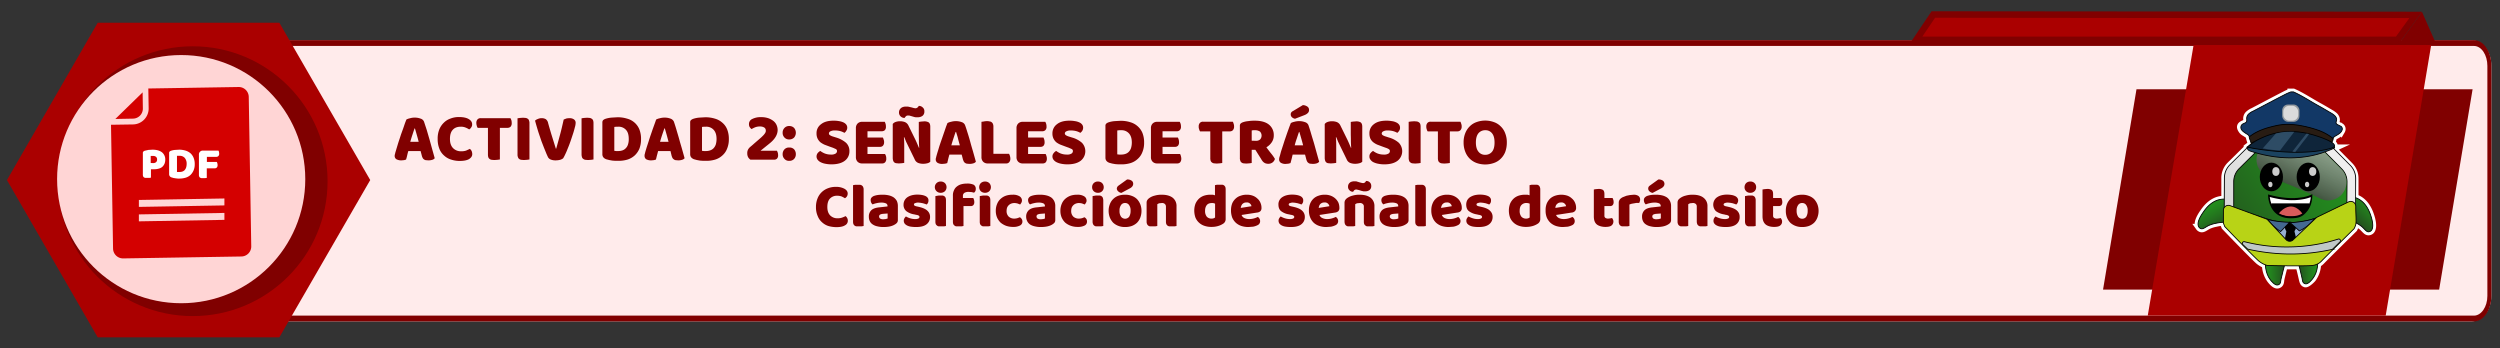 <svg xmlns="http://www.w3.org/2000/svg" xmlns:xlink="http://www.w3.org/1999/xlink" viewBox="0 0 2198 306.4"><rect x="0" y="0" width="2198" height="306.4" fill="#333333" stroke="none"/><defs><style>.a,.j{fill:none;}.b{isolation:isolate;}.c{clip-path:url(#a);}.d{fill:#ffebeb;}.e{fill:maroon;}.f{fill:#a00;}.g{fill:#ffd5d5;}.h{fill:#d40000;}.ae,.i{fill:#fff;}.j{stroke:#fff;stroke-width:6px;}.j,.k,.l,.m,.n,.p,.s,.t,.u,.v,.w,.x,.y,.z{stroke-miterlimit:10;}.k,.l,.m,.n,.p,.s,.t,.u,.v,.w,.x,.y,.z{stroke:#000;stroke-width:0.76px;}.k{fill:url(#b);}.l{fill:url(#c);}.m{fill:url(#d);}.n{fill:url(#e);}.o{fill:url(#f);}.p{fill:url(#g);}.ae,.q{opacity:0.8;mix-blend-mode:screen;}.r{fill:url(#h);}.s{fill:#96b0d3;}.t{fill:#446991;}.u{fill:#b8d316;}.v{fill:#bfc8c7;}.w{fill:#123866;}.x{fill:#281c13;}.y{fill:#1b4360;}.z{fill:#0f253a;}.aa{fill:#2e4c65;}.ab{fill:#2e4b64;}.ac{fill:#93999e;}.ad{fill:#dbdbdb;}.af{fill:#d85b5b;}</style><clipPath id="a"><path class="a" d="M2186.7,42.9c-2.8-4.6-6.9-7.6-11.5-7.6H97.1c-5.7,0-10.8,4.8-13.4,11.8a33.1,33.1,0,0,0-1.8,10.8V260.2h0c0,8.6,3.2,16,8,19.7a11.3,11.3,0,0,0,7.2,2.7H2175.2c3.8,0,7.3-2.1,9.9-5.4s6.8-10.7,6.8-18.3V59.6C2191.9,52.9,2189.9,47,2186.7,42.9Z"/></clipPath><linearGradient id="b" x1="1991.71" y1="238.53" x2="2010.26" y2="238.53" gradientUnits="userSpaceOnUse"><stop offset="0.11" stop-color="#238c1e"/><stop offset="0.46" stop-color="#23741e"/><stop offset="0.91" stop-color="#234f1e"/></linearGradient><linearGradient id="c" x1="-3238.95" y1="237.47" x2="-3220.41" y2="237.47" gradientTransform="matrix(-1, 0, 0, 1, -1201.22, 0)" xlink:href="#b"/><linearGradient id="d" x1="-1084.72" y1="1393.19" x2="-1059.6" y2="1393.19" gradientTransform="matrix(-0.69, 0.73, 0.73, 0.69, 322.92, 10.05)" xlink:href="#b"/><linearGradient id="e" x1="2680.54" y1="-3678.5" x2="2705.66" y2="-3678.5" gradientTransform="translate(-2566.4 -437.3) rotate(61.7)" xlink:href="#b"/><linearGradient id="f" x1="1884.37" y1="310.53" x2="1769.92" y2="429.05" gradientTransform="translate(175 -191.2) rotate(0.3)" gradientUnits="userSpaceOnUse"><stop offset="0.05" stop-color="#f0efef"/><stop offset="0.3" stop-color="#e9e8e8"/><stop offset="0.66" stop-color="#d6d6d6"/><stop offset="0.72" stop-color="#d2d2d2"/></linearGradient><linearGradient id="g" x1="1887.06" y1="323.84" x2="1766.78" y2="408.06" gradientTransform="translate(175 -191.2) rotate(0.3)" xlink:href="#b"/><linearGradient id="h" x1="1892.64" y1="238.71" x2="1834.57" y2="367.1" gradientTransform="translate(175 -191.2) rotate(0.3)" gradientUnits="userSpaceOnUse"><stop offset="0.05" stop-color="#f0efef"/><stop offset="0.17" stop-color="#ecebeb"/><stop offset="0.29" stop-color="#dfdede"/><stop offset="0.41" stop-color="#c9c8c8"/><stop offset="0.54" stop-color="#abaaaa"/><stop offset="0.67" stop-color="#838383"/><stop offset="0.81" stop-color="#545353"/><stop offset="0.94" stop-color="#1c1c1c"/><stop offset="1"/></linearGradient></defs><g class="b"><g class="c"><path class="d" d="M2172.7,35.3H85.4V282.6H2172.7c9.9,0,17.7-10.1,17.7-22.4V57.9C2190.5,45.4,2182.6,35.3,2172.7,35.3Z"/><path class="e" d="M2175.1,40.4c6.6,0,11.8,7.9,11.8,17.5V260.2c0,9.6-5.4,17.3-11.8,17.3H97.1c-6.4,0-11.7-7.9-11.7-17.5V57.9c0-9.6,5.3-17.5,11.7-17.5H2172.7m2.4-5.1H97.1c-8.3,0-15.2,10.1-15.2,22.6V260.2c0,12.5,6.9,22.4,15.2,22.4h2078c8.5,0,15.3-10.1,15.3-22.4V57.9c.1-12.5-6.8-22.6-15.3-22.6Z"/></g><polygon class="e" points="2144.5 254.6 1849 254.6 1878.4 78.5 2173.9 78.5 2144.5 254.6"/><path class="f" d="M2097.5,277.5H1888.3q20.1-119,40.3-237.9h208.9Q2117.4,158.6,2097.5,277.5Z"/><polygon class="f" points="1684.7 35.1 1699.9 12.7 2123.8 13.2 2108 35.1 1684.7 35.1"/><path class="e" d="M1701.4,15.6l255.6.3h161.3l-11.8,16.3H1690.1l2.9-4.3,8.4-12.4m-3.1-5.7-18.9,28.1h430.1l19.9-27.6-431.1-.4Z"/><path class="e" d="M2109.5,38l19.9-27.6c4.2,9.4,8.3,18.9,12.5,28.4Z"/><polygon class="f" points="245.6 20 85.9 20 6.1 158.3 85.9 296.6 245.6 296.6 325.5 158.3 245.6 20"/><circle class="e" cx="169.4" cy="159.3" r="118.6"/><circle class="e" cx="168.3" cy="159.3" r="109.1"/><circle class="g" cx="159.3" cy="157.5" r="109.1"/><path class="h" d="M212.2,225.5a8.8,8.8,0,0,0,8.7-9L218.7,85.2a8.8,8.8,0,0,0-9-8.7l-79.3,1.3.3,17.4A14,14,0,0,1,117,109.4l-19.4.3,1.8,108.8a8.8,8.8,0,0,0,9,8.7Zm-90.1-37,75.2-1.3v6.1l-75.2,1.3Zm0-12.7,75.2-1.3v6.1l-75.2,1.3Z"/><path class="h" d="M125.6,95.3l-.2-14.1-24,23.4,15.5-.3A8.8,8.8,0,0,0,125.6,95.3Z"/><path class="i" d="M132.5,156.2a4.1,4.1,0,0,1-1.4.2h-3.4a3.3,3.3,0,0,1-1.2-.5,1.8,1.8,0,0,1-.7-1,4.2,4.2,0,0,1-.2-1.7V134.5a1.7,1.7,0,0,1,.5-1.3,3.2,3.2,0,0,1,1.3-.7l3.1-.7,3.5-.2c3.7,0,6.4.8,8.4,2.3a7.9,7.9,0,0,1,2.9,6.4,9.5,9.5,0,0,1-.6,3.5,8,8,0,0,1-1.8,2.7,7.1,7.1,0,0,1-3.1,1.7,14,14,0,0,1-4.3.6h-2.8v7.4Zm2.1-12.8a4,4,0,0,0,2.6-.8,3,3,0,0,0,.9-2.4,2.9,2.9,0,0,0-.9-2.3,4.1,4.1,0,0,0-2.7-.8h-2v6.2Z"/><path class="i" d="M157.8,157h-1.5l-1.8-.2-1.9-.3-1.7-.5a2.9,2.9,0,0,1-2.2-2.9V134.5a1.7,1.7,0,0,1,.5-1.3,3.2,3.2,0,0,1,1.3-.7,13.5,13.5,0,0,1,3.6-.7l3.4-.2a19.4,19.4,0,0,1,5.6.8,11.8,11.8,0,0,1,4.3,2.3,10.7,10.7,0,0,1,2.8,4,14,14,0,0,1,1,5.6,13.2,13.2,0,0,1-1,5.5,12.3,12.3,0,0,1-2.7,4,11,11,0,0,1-4.2,2.4A19.2,19.2,0,0,1,157.8,157Zm-2.2-5.8h2.3a6.9,6.9,0,0,0,2.5-.4,5.2,5.2,0,0,0,1.9-1.2,6.7,6.7,0,0,0,1.3-2.2,10.2,10.2,0,0,0,.5-3.2,7.8,7.8,0,0,0-1.7-5.4,5.8,5.8,0,0,0-4.5-1.8h-2.3Z"/><path class="i" d="M192,132.3a3.3,3.3,0,0,1,.5,1.2,7.7,7.7,0,0,1,.2,1.5,2.8,2.8,0,0,1-.7,2.2,2.5,2.5,0,0,1-1.8.7h-8.3v4.5h8.7a3.3,3.3,0,0,1,.5,1.2,7.7,7.7,0,0,1,.2,1.5,2.9,2.9,0,0,1-.7,2.2,2.5,2.5,0,0,1-1.8.7h-7v8.4l-1.4.2H177a3.3,3.3,0,0,1-1.2-.5,1.8,1.8,0,0,1-.7-1,4.2,4.2,0,0,1-.2-1.7V136.1a3.4,3.4,0,0,1,3.7-3.7H192Z"/><path class="e" d="M729.7,129l-4.8-1.8a19,19,0,0,1-3.7-2.2,10.8,10.8,0,0,1-2.4-3.2,10,10,0,0,1-.9-4.5,9.5,9.5,0,0,1,4-8.1c2.6-2.1,6.2-3.1,11-3.1a24.5,24.5,0,0,1,4.8.4,14.1,14.1,0,0,1,3.8,1.1,6.9,6.9,0,0,1,2.5,1.9,4.4,4.4,0,0,1,.9,2.7,4.6,4.6,0,0,1-.8,2.7,5.2,5.2,0,0,1-1.7,1.9,16.7,16.7,0,0,0-3.5-1.5,18.8,18.8,0,0,0-4.9-.6,8.3,8.3,0,0,0-4,.8,2.1,2.1,0,0,0-1.2,1.8,1.7,1.7,0,0,0,.8,1.5,9.9,9.9,0,0,0,2.3,1.1l3.2,1a23.7,23.7,0,0,1,8.7,4.6,9.8,9.8,0,0,1,3,7.6,10.1,10.1,0,0,1-4,8.2c-2.7,2.1-6.7,3.2-11.9,3.2a27.6,27.6,0,0,1-5.1-.5,15.2,15.2,0,0,1-4.1-1.3,7.8,7.8,0,0,1-2.8-2.2,4.8,4.8,0,0,1-1-2.9,4.9,4.9,0,0,1,1-3,8,8,0,0,1,2.3-1.9,17.6,17.6,0,0,0,4.1,2.3,15.1,15.1,0,0,0,5.3.9,7.1,7.1,0,0,0,4.1-.9,2.6,2.6,0,0,0,1.2-2.1,2,2,0,0,0-.9-1.8l-2.7-1.2Z"/><path class="e" d="M752.5,112.7a5.6,5.6,0,0,1,1.5-4.1,5.4,5.4,0,0,1,4.1-1.5h19.8a17.1,17.1,0,0,1,.7,1.8,8.5,8.5,0,0,1,.3,2.3,4.5,4.5,0,0,1-.9,3.2,4.1,4.1,0,0,1-2.7,1H762.7v5.5h13.5a7.5,7.5,0,0,1,.7,1.8,5.4,5.4,0,0,1,.4,2.2,4.5,4.5,0,0,1-1,3.2,3.3,3.3,0,0,1-2.6,1h-11v6.3h15.4a6.8,6.8,0,0,1,1.1,4,4.5,4.5,0,0,1-1,3.3,3.4,3.4,0,0,1-2.6,1H758.1a5.4,5.4,0,0,1-4.1-1.5,5.6,5.6,0,0,1-1.5-4.1Z"/><path class="e" d="M817.9,142.2a5.5,5.5,0,0,1-2.4,1.3,14.8,14.8,0,0,1-3.9.5,12.3,12.3,0,0,1-4.2-.7,5.6,5.6,0,0,1-3.2-3.2L798.3,128l-1.7-3.5c-.4-1.1-1-2.4-1.5-3.8h-.4q.3,3.2.3,6.6v15.9l-2,.3-2.7.2-2.3-.2a3.3,3.3,0,0,1-1.7-.7,3.3,3.3,0,0,1-1-1.5,7.5,7.5,0,0,1-.4-2.4V109a5.5,5.5,0,0,1,2.6-1.8,11.5,11.5,0,0,1,3.7-.6,12.5,12.5,0,0,1,4.3.7,6,6,0,0,1,3.2,3.1l6,12.2c.6,1.2,1.1,2.4,1.6,3.5l1.6,3.8h.3c-.2-2.1-.3-4.3-.3-6.5s-.1-4.3-.1-6.4v-9.8l2-.3,2.7-.2a7.4,7.4,0,0,1,4,.9c.9.7,1.4,1.9,1.4,3.9ZM801.7,94.5l1.8.5,1.2.2a2.9,2.9,0,0,0,2.1-.8,5,5,0,0,0,1-1.3,4.8,4.8,0,0,1,3.5,1.4,4.2,4.2,0,0,1,1.4,3.4,4.6,4.6,0,0,1-1.7,4,7,7,0,0,1-4.2,1.2h-1.6a7.2,7.2,0,0,1-1.9-.4l-2.4-.7-1.4-.4h-1.1a2.4,2.4,0,0,0-2,.7,11,11,0,0,0-1.1,1.4,5,5,0,0,1-3.5-1.4,4.6,4.6,0,0,1-1.4-3.4,5.2,5.2,0,0,1,.5-2.3,5.8,5.8,0,0,1,1.4-1.7,5.6,5.6,0,0,1,1.9-.9,7.6,7.6,0,0,1,2.1-.3h1.9Z"/><path class="e" d="M833,108.2a10.8,10.8,0,0,1,3.1-1.1,15.2,15.2,0,0,1,4.2-.6,14.7,14.7,0,0,1,5.3.9,4.6,4.6,0,0,1,2.9,2.7c.8,2.1,1.5,4.5,2.4,7.3s1.7,5.6,2.5,8.6,1.7,5.8,2.5,8.7l2.1,7.5a4.4,4.4,0,0,1-2.2,1.4,11.6,11.6,0,0,1-3.4.5l-2.4-.2a4.5,4.5,0,0,1-1.7-.8,4,4,0,0,1-1-1.2,17.1,17.1,0,0,1-.7-1.8l-1.1-4.2H834.7c-.3,1.2-.7,2.5-1,3.8l-.9,3.7-1.8.5-2.3.2a7.9,7.9,0,0,1-4.5-1,3.4,3.4,0,0,1-1.5-3,4.5,4.5,0,0,1,.3-1.6,19.4,19.4,0,0,1,.5-2c.3-1.1.7-2.4,1.2-4s1-3.4,1.6-5.2,1.3-3.8,2-5.8,1.3-3.8,1.9-5.5l1.6-4.7Zm7.2,7.8c-.6,1.6-1.2,3.5-1.9,5.6s-1.3,4.1-1.9,6.2h7.5c-.6-2.1-1.2-4.2-1.7-6.3s-1.2-3.9-1.6-5.5Z"/><path class="e" d="M868.5,143.7a5.4,5.4,0,0,1-4.1-1.5,5.6,5.6,0,0,1-1.5-4.1v-31l2.1-.3a13.1,13.1,0,0,1,2.7-.3,9,9,0,0,1,2.5.3,2.9,2.9,0,0,1,1.7.7A3.3,3.3,0,0,1,873,109a6,6,0,0,1,.4,2.5v23.7h13.7a7.5,7.5,0,0,1,.8,1.8,8.5,8.5,0,0,1,.4,2.3,4.6,4.6,0,0,1-1.1,3.4,3.3,3.3,0,0,1-2.7,1Z"/><path class="e" d="M893.7,112.7a5.6,5.6,0,0,1,1.5-4.1,5.4,5.4,0,0,1,4-1.5H919a7.5,7.5,0,0,1,.8,1.8,8.5,8.5,0,0,1,.3,2.3,4.1,4.1,0,0,1-1,3.2,3.6,3.6,0,0,1-2.6,1H903.9v5.5h13.5a17.1,17.1,0,0,1,.7,1.8,7.8,7.8,0,0,1,.3,2.2,4.5,4.5,0,0,1-.9,3.2,3.4,3.4,0,0,1-2.6,1h-11v6.3h15.4a5.4,5.4,0,0,1,.7,1.7,6.2,6.2,0,0,1,.4,2.3,5,5,0,0,1-1,3.3,3.5,3.5,0,0,1-2.6,1H899.2a5.4,5.4,0,0,1-4-1.5,5.6,5.6,0,0,1-1.5-4.1Z"/><path class="e" d="M937.2,129l-4.8-1.8a17.2,17.2,0,0,1-3.8-2.2,10.8,10.8,0,0,1-2.4-3.2,10,10,0,0,1-.9-4.5,9.8,9.8,0,0,1,4-8.1c2.6-2.1,6.3-3.1,11-3.1a24.5,24.5,0,0,1,4.8.4,13.1,13.1,0,0,1,3.8,1.1,6.2,6.2,0,0,1,2.5,1.9,4.4,4.4,0,0,1,.9,2.7,5.4,5.4,0,0,1-.7,2.7,6.6,6.6,0,0,1-1.8,1.9,14.6,14.6,0,0,0-3.5-1.5,18.8,18.8,0,0,0-4.9-.6,7.6,7.6,0,0,0-3.9.8,2.1,2.1,0,0,0-1.3,1.8,1.9,1.9,0,0,0,.8,1.5,9.9,9.9,0,0,0,2.3,1.1l3.2,1a22.2,22.2,0,0,1,8.7,4.6,10.7,10.7,0,0,1-1,15.8c-2.7,2.1-6.6,3.2-11.8,3.2a27.8,27.8,0,0,1-5.2-.5,16.4,16.4,0,0,1-4.1-1.3,7.8,7.8,0,0,1-2.8-2.2,4.8,4.8,0,0,1-1-2.9,4.4,4.4,0,0,1,1.1-3,6.6,6.6,0,0,1,2.2-1.9,17.6,17.6,0,0,0,4.1,2.3,15.1,15.1,0,0,0,5.3.9,6.9,6.9,0,0,0,4.1-.9,2.6,2.6,0,0,0,1.2-2.1,2,2,0,0,0-.9-1.8l-2.7-1.2Z"/><path class="e" d="M985.7,144.5h-2.3l-2.8-.2-2.8-.5-2.6-.7c-2.2-.9-3.3-2.3-3.3-4.4v-28a2.6,2.6,0,0,1,.7-2,6.8,6.8,0,0,1,1.9-1.1,23.5,23.5,0,0,1,5.4-1.1l5.2-.3a28.2,28.2,0,0,1,8.5,1.2,16.4,16.4,0,0,1,6.5,3.5,16.1,16.1,0,0,1,4.3,5.9,22.4,22.4,0,0,1,1.5,8.6,20.9,20.9,0,0,1-1.5,8.3,15,15,0,0,1-4.1,6,16.3,16.3,0,0,1-6.4,3.7A26.6,26.6,0,0,1,985.7,144.5Zm-3.4-8.8,1.7.2h1.8a11,11,0,0,0,3.7-.6,7.3,7.3,0,0,0,3-1.9,9.1,9.1,0,0,0,1.9-3.2,17.5,17.5,0,0,0,.7-4.9c0-3.6-.9-6.3-2.6-8.1a8.6,8.6,0,0,0-6.7-2.7h-1.7l-1.8.2Z"/><path class="e" d="M1011.9,112.7a5.6,5.6,0,0,1,1.5-4.1,5.4,5.4,0,0,1,4-1.5h19.8a7.5,7.5,0,0,1,.8,1.8,8.5,8.5,0,0,1,.3,2.3,4.1,4.1,0,0,1-1,3.2,3.6,3.6,0,0,1-2.6,1h-12.6v5.5h13.5a17.1,17.1,0,0,1,.7,1.8,7.8,7.8,0,0,1,.3,2.2,4.5,4.5,0,0,1-.9,3.2,3.4,3.4,0,0,1-2.6,1h-11v6.3h15.4a5.4,5.4,0,0,1,.7,1.7,9.3,9.3,0,0,1,.4,2.3,5,5,0,0,1-1,3.3,3.5,3.5,0,0,1-2.6,1h-17.6a5.4,5.4,0,0,1-4-1.5,5.6,5.6,0,0,1-1.5-4.1Z"/><path class="e" d="M1055.1,115.5a5.1,5.1,0,0,1-.8-1.8,6.1,6.1,0,0,1-.4-2.4,4.5,4.5,0,0,1,1.1-3.3,3.6,3.6,0,0,1,2.7-1h26.2a8.4,8.4,0,0,1,.7,1.8,6.1,6.1,0,0,1,.4,2.4,4.5,4.5,0,0,1-1.1,3.3,3.6,3.6,0,0,1-2.7,1h-6.6v27.8l-2.1.3-2.8.2-2.4-.2a3.7,3.7,0,0,1-1.8-.8,3,3,0,0,1-1.1-1.5,8.1,8.1,0,0,1-.3-2.5V115.5Z"/><path class="e" d="M1100.5,131.7v11.6l-2,.3-2.8.2-2.5-.2a3.4,3.4,0,0,1-1.7-.8,2.4,2.4,0,0,1-1-1.5,5.7,5.7,0,0,1-.4-2.5V110.6a2.6,2.6,0,0,1,.7-2,5.6,5.6,0,0,1,1.9-1.1,19.4,19.4,0,0,1,4.7-1,35.2,35.2,0,0,1,5.8-.4c5.5,0,9.7,1.2,12.5,3.5a11.6,11.6,0,0,1,4.2,9.4,10.6,10.6,0,0,1-2,6.4,14.6,14.6,0,0,1-4.5,4.1c1.4,1.9,2.8,3.8,4.2,5.5a34.4,34.4,0,0,1,3.3,4.7,5.7,5.7,0,0,1-2.2,3.2,6.1,6.1,0,0,1-3.5,1.1,7.5,7.5,0,0,1-2.3-.3,5.6,5.6,0,0,1-1.7-.9,5.3,5.3,0,0,1-1.3-1.3,9.9,9.9,0,0,1-1.1-1.7l-5.1-8.1Zm3.8-7.9a5.2,5.2,0,0,0,3.6-1.2,5.1,5.1,0,0,0-.1-6.9,7.6,7.6,0,0,0-4.7-1.2h-1.4l-1.2.2v9Z"/><path class="e" d="M1134.9,108.2a10,10,0,0,1,3-1.1,15.2,15.2,0,0,1,4.2-.6,14.4,14.4,0,0,1,5.3.9,4.6,4.6,0,0,1,3,2.7c.7,2.1,1.5,4.5,2.3,7.3s1.7,5.6,2.6,8.6l2.4,8.7,2.1,7.5a4.6,4.6,0,0,1-2.1,1.4,11.8,11.8,0,0,1-3.5.5l-2.4-.2a3.4,3.4,0,0,1-1.6-.8,2.9,2.9,0,0,1-1-1.2,7.5,7.5,0,0,1-.7-1.8l-1.1-4.2h-10.9l-.9,3.8-1,3.7-1.8.5-2.2.2a7.7,7.7,0,0,1-4.5-1,3.4,3.4,0,0,1-1.5-3,8.8,8.8,0,0,1,.2-1.6l.6-2c.3-1.1.6-2.4,1.1-4l1.7-5.2c.6-1.9,1.2-3.8,1.9-5.8s1.3-3.8,1.9-5.5l1.7-4.7Zm10.6-15.8a7.4,7.4,0,0,1,4.2,1.5,3.4,3.4,0,0,1,1.2,2.7,3.5,3.5,0,0,1-1,2.7,8.2,8.2,0,0,1-3,1.9l-8.3,3.2a5.3,5.3,0,0,1-2.8-1.4,3.3,3.3,0,0,1-1-2.4,2.9,2.9,0,0,1,.4-1.6,3.2,3.2,0,0,1,1.5-1.3Zm-3.4,23.6c-.6,1.6-1.2,3.5-1.9,5.6a63.6,63.6,0,0,0-1.9,6.2h7.4c-.5-2.1-1.1-4.2-1.7-6.3s-1.1-3.9-1.6-5.5Z"/><path class="e" d="M1197.7,142.2a5.4,5.4,0,0,1-2.5,1.3,13.5,13.5,0,0,1-3.8.5,12.3,12.3,0,0,1-4.2-.7,5.6,5.6,0,0,1-3.2-3.2l-5.9-12.1-1.7-3.5c-.4-1.1-1-2.4-1.5-3.8h-.4q.3,3.2.3,6.6v15.9l-2,.3-2.7.2-2.3-.2a3.3,3.3,0,0,1-1.7-.7,3.3,3.3,0,0,1-1-1.5,7.5,7.5,0,0,1-.4-2.4V109a5.5,5.5,0,0,1,2.6-1.8,11.5,11.5,0,0,1,3.7-.6,12.5,12.5,0,0,1,4.3.7,6,6,0,0,1,3.2,3.1l6,12.2c.6,1.2,1.1,2.4,1.6,3.5l1.6,3.8h.3c-.2-2.1-.3-4.3-.3-6.5s-.1-4.3-.1-6.4v-9.8l2-.3,2.7-.2a7.4,7.4,0,0,1,4,.9c.9.7,1.4,1.9,1.4,3.9Z"/><path class="e" d="M1215.8,129l-4.8-1.8a16.5,16.5,0,0,1-3.7-2.2,9.6,9.6,0,0,1-2.5-3.2,11.7,11.7,0,0,1-.8-4.5,9.7,9.7,0,0,1,3.9-8.1c2.6-2.1,6.3-3.1,11-3.1a24.5,24.5,0,0,1,4.8.4,12.2,12.2,0,0,1,3.8,1.1,6.2,6.2,0,0,1,2.5,1.9,4.4,4.4,0,0,1,.9,2.7,4.5,4.5,0,0,1-.7,2.7,7.9,7.9,0,0,1-1.7,1.9,15.6,15.6,0,0,0-3.6-1.5,18.6,18.6,0,0,0-4.8-.6,8,8,0,0,0-4,.8,2.3,2.3,0,0,0-1.3,1.8,1.9,1.9,0,0,0,.8,1.5,9.1,9.1,0,0,0,2.4,1.1l3.1,1a22.2,22.2,0,0,1,8.7,4.6,10.7,10.7,0,0,1-1,15.8c-2.7,2.1-6.6,3.2-11.8,3.2a26.7,26.7,0,0,1-5.1-.5,16,16,0,0,1-4.2-1.3,6.7,6.7,0,0,1-2.7-2.2,4.3,4.3,0,0,1-1-2.9,4.4,4.4,0,0,1,1-3,7.7,7.7,0,0,1,2.2-1.9,17.6,17.6,0,0,0,4.1,2.3,15.1,15.1,0,0,0,5.3.9,7.3,7.3,0,0,0,4.2-.9,2.6,2.6,0,0,0,1.2-2.1,1.9,1.9,0,0,0-1-1.8,11.8,11.8,0,0,0-2.7-1.2Z"/><path class="e" d="M1249,143.3l-2,.3-2.8.2-2.5-.2a3.4,3.4,0,0,1-1.7-.8,2.5,2.5,0,0,1-1.1-1.5,7.6,7.6,0,0,1-.4-2.5V107.1l2.1-.3,2.8-.2,2.4.2a4.9,4.9,0,0,1,1.8.8,3,3,0,0,1,1.1,1.5,8.1,8.1,0,0,1,.3,2.5Z"/><path class="e" d="M1255.2,115.5a5.1,5.1,0,0,1-.8-1.8,6.1,6.1,0,0,1-.4-2.4,4.5,4.5,0,0,1,1.1-3.3,3.6,3.6,0,0,1,2.7-1H1284a8.4,8.4,0,0,1,.7,1.8,6.1,6.1,0,0,1,.4,2.4,4.5,4.5,0,0,1-1.1,3.3,3.6,3.6,0,0,1-2.7,1h-6.6v27.8l-2.1.3-2.8.2-2.4-.2a3.7,3.7,0,0,1-1.8-.8,3,3,0,0,1-1.1-1.5,8.1,8.1,0,0,1-.3-2.5V115.5Z"/><path class="e" d="M1286.8,125.3a21.2,21.2,0,0,1,1.5-8.3,17.1,17.1,0,0,1,4-6,15.5,15.5,0,0,1,6-3.7,22.3,22.3,0,0,1,15,0,15.5,15.5,0,0,1,6,3.7,15.8,15.8,0,0,1,4,6,21.2,21.2,0,0,1,1.5,8.3,23.7,23.7,0,0,1-1.4,8.3,17.1,17.1,0,0,1-4,6,15.5,15.5,0,0,1-6,3.7,22.9,22.9,0,0,1-15.2,0,17.1,17.1,0,0,1-6-3.8,16.9,16.9,0,0,1-3.9-6A21.4,21.4,0,0,1,1286.8,125.3Zm10.8,0c0,3.6.8,6.3,2.3,8.1a7.1,7.1,0,0,0,5.9,2.7,7.4,7.4,0,0,0,6-2.7c1.5-1.8,2.2-4.5,2.2-8.1s-.7-6.3-2.2-8.1a7.1,7.1,0,0,0-5.9-2.7,7.6,7.6,0,0,0-6,2.6C1298.4,118.9,1297.6,121.6,1297.6,125.3Z"/><path class="e" d="M357.3,105.1a10.8,10.8,0,0,1,3.1-1.1,14,14,0,0,1,4.1-.6,14.4,14.4,0,0,1,5.3.9,4.6,4.6,0,0,1,3,2.7l2.4,7.3,2.5,8.6,2.4,8.7,2.1,7.5a4.1,4.1,0,0,1-2.1,1.4,11.6,11.6,0,0,1-3.4.5l-2.5-.2a4,4,0,0,1-1.6-.8,2.9,2.9,0,0,1-1-1.2,7.5,7.5,0,0,1-.7-1.8l-1.1-4.2H359c-.4,1.2-.7,2.5-1,3.8s-.6,2.5-1,3.7l-1.7.5-2.3.2a8.8,8.8,0,0,1-4.5-1,3.4,3.4,0,0,1-1.5-3,4.5,4.5,0,0,1,.3-1.6,19.4,19.4,0,0,1,.5-2l1.2-4c.5-1.6,1-3.4,1.6-5.2s1.3-3.8,1.9-5.8l2-5.5,1.6-4.7Zm7.2,7.8c-.6,1.6-1.2,3.5-1.9,5.6s-1.3,4.1-1.9,6.2h7.4c-.5-2.1-1.1-4.2-1.7-6.3s-1.1-3.9-1.6-5.5Z"/><path class="e" d="M405.1,111.4c-3.1,0-5.4.9-7.1,2.8s-2.4,4.5-2.4,8,.9,6.1,2.7,8a9.6,9.6,0,0,0,7.3,2.8,12.5,12.5,0,0,0,4.2-.6l3.3-1.5a5.3,5.3,0,0,1,1.6,2,7.6,7.6,0,0,1,.5,2.7q0,2.4-2.7,4.2c-1.8,1.1-4.6,1.7-8.3,1.7a23.7,23.7,0,0,1-7.6-1.2,15.5,15.5,0,0,1-6.1-3.5,14.8,14.8,0,0,1-4.2-6,22.4,22.4,0,0,1-1.5-8.6,21.2,21.2,0,0,1,1.4-8.3,17.1,17.1,0,0,1,4-6,15.5,15.5,0,0,1,6-3.7,19.7,19.7,0,0,1,7.3-1.3c3.7,0,6.6.6,8.6,1.8s3,2.7,3,4.6a4,4,0,0,1-.8,2.7,5.2,5.2,0,0,1-1.8,1.8,17.1,17.1,0,0,0-3.3-1.7A10.4,10.4,0,0,0,405.1,111.4Z"/><path class="e" d="M420,112.4a5.1,5.1,0,0,1-.8-1.8,8.6,8.6,0,0,1-.4-2.4,4.5,4.5,0,0,1,1.1-3.3,3.6,3.6,0,0,1,2.7-1h26.2a17.8,17.8,0,0,1,.8,1.8,8.8,8.8,0,0,1,.3,2.4,4.5,4.5,0,0,1-1,3.3,3.9,3.9,0,0,1-2.8,1h-6.6v27.8l-2.1.3-2.8.2-2.4-.2a3.7,3.7,0,0,1-1.8-.8,3,3,0,0,1-1.1-1.5,8.1,8.1,0,0,1-.3-2.5V112.4Z"/><path class="e" d="M465.5,140.2l-2.1.3-2.8.2-2.4-.2a3.7,3.7,0,0,1-1.8-.8,2.8,2.8,0,0,1-1-1.5,5.7,5.7,0,0,1-.4-2.5V104l2.1-.3,2.8-.2,2.4.2a4.9,4.9,0,0,1,1.8.8,2.4,2.4,0,0,1,1,1.5,5.7,5.7,0,0,1,.4,2.5Z"/><path class="e" d="M495.1,139.2a7.8,7.8,0,0,1-2.6,1.3,16,16,0,0,1-3.9.5,11.1,11.1,0,0,1-4.3-.7,4.8,4.8,0,0,1-2.5-2.1c-.4-.9-1-2.1-1.6-3.6l-2-4.9L476,124l-2.1-6.2c-.7-2-1.3-4.1-1.9-6.1s-1.1-3.9-1.6-5.6a6.6,6.6,0,0,1,2.5-1.5,7.5,7.5,0,0,1,3.3-.7,7,7,0,0,1,3.7.9,5.6,5.6,0,0,1,2,3.4c1.1,4,2.2,7.7,3.3,11.3l3.5,11.2h.3c1.1-3.8,2.2-7.9,3.4-12.3s2.2-8.9,3.2-13.3l2.3-.9a12.7,12.7,0,0,1,2.8-.3,6.5,6.5,0,0,1,3.8,1,3.5,3.5,0,0,1,1.6,3.2,14.6,14.6,0,0,1-.7,3.9c-.4,1.6-.9,3.5-1.6,5.6s-1.4,4.3-2.2,6.6-1.6,4.4-2.5,6.5a55.7,55.7,0,0,1-2.3,5.3A26.8,26.8,0,0,1,495.1,139.2Z"/><path class="e" d="M521.8,140.2l-2,.3-2.8.2-2.4-.2a3.7,3.7,0,0,1-1.8-.8,2.5,2.5,0,0,1-1.1-1.5,7.6,7.6,0,0,1-.4-2.5V104l2.1-.3,2.8-.2,2.4.2a4.9,4.9,0,0,1,1.8.8,3,3,0,0,1,1.1,1.5,8.1,8.1,0,0,1,.3,2.5Z"/><path class="e" d="M543.4,141.4h-2.3l-2.7-.2-2.8-.5-2.7-.7c-2.2-.9-3.3-2.3-3.3-4.4v-28a3,3,0,0,1,.7-2,6.8,6.8,0,0,1,1.9-1.1,24.4,24.4,0,0,1,5.5-1.1l5.1-.3a27.7,27.7,0,0,1,8.5,1.2,16.1,16.1,0,0,1,6.6,3.5,15.9,15.9,0,0,1,4.2,5.9,22.4,22.4,0,0,1,1.5,8.6,22.9,22.9,0,0,1-1.4,8.3,17.3,17.3,0,0,1-4.1,6,17.1,17.1,0,0,1-6.4,3.7A27.3,27.3,0,0,1,543.4,141.4Zm-3.3-8.8,1.6.2h1.8a11.6,11.6,0,0,0,3.8-.6,7,7,0,0,0,2.9-1.9,7.8,7.8,0,0,0,1.9-3.2,14.5,14.5,0,0,0,.7-4.9c0-3.6-.8-6.3-2.5-8.1a8.7,8.7,0,0,0-6.7-2.7h-1.7l-1.8.2Z"/><path class="e" d="M576.9,105.1A10.8,10.8,0,0,1,580,104a15.2,15.2,0,0,1,4.2-.6,14.4,14.4,0,0,1,5.3.9,5.1,5.1,0,0,1,3,2.7c.7,2.1,1.5,4.5,2.3,7.3s1.7,5.6,2.5,8.6,1.7,5.8,2.5,8.7l2.1,7.5a4.4,4.4,0,0,1-2.2,1.4,11.1,11.1,0,0,1-3.4.5l-2.4-.2a3.4,3.4,0,0,1-1.6-.8,3.2,3.2,0,0,1-1.1-1.2,17.1,17.1,0,0,1-.7-1.8l-1-4.2H578.6c-.3,1.2-.6,2.5-1,3.8l-.9,3.7-1.8.5-2.2.2a9,9,0,0,1-4.6-1,3.6,3.6,0,0,1-1.4-3,4.4,4.4,0,0,1,.2-1.6c.2-.6.3-1.3.5-2l1.2-4,1.7-5.2c.6-1.9,1.2-3.8,1.9-5.8s1.3-3.8,1.9-5.5l1.7-4.7C576.3,106.9,576.6,105.8,576.9,105.1Zm7.2,7.8c-.5,1.6-1.2,3.5-1.9,5.6s-1.3,4.1-1.9,6.2h7.5c-.6-2.1-1.1-4.2-1.7-6.3s-1.1-3.9-1.6-5.5Z"/><path class="e" d="M620.6,141.4h-2.3l-2.8-.2-2.8-.5-2.6-.7c-2.2-.9-3.3-2.3-3.3-4.4v-28a2.6,2.6,0,0,1,.7-2,6.8,6.8,0,0,1,1.9-1.1,23.5,23.5,0,0,1,5.4-1.1l5.2-.3a28.2,28.2,0,0,1,8.5,1.2,16.4,16.4,0,0,1,6.5,3.5,15,15,0,0,1,4.3,5.9,22.4,22.4,0,0,1,1.5,8.6,20.9,20.9,0,0,1-1.5,8.3,15,15,0,0,1-4.1,6,16.3,16.3,0,0,1-6.4,3.7A26.6,26.6,0,0,1,620.6,141.4Zm-3.4-8.8,1.7.2h1.8a11,11,0,0,0,3.7-.6,7.3,7.3,0,0,0,3-1.9,9.1,9.1,0,0,0,1.9-3.2,17.5,17.5,0,0,0,.7-4.9c0-3.6-.9-6.3-2.6-8.1a8.6,8.6,0,0,0-6.7-2.7H619l-1.8.2Z"/><path class="e" d="M669.3,103a19.1,19.1,0,0,1,6.1.9,16.1,16.1,0,0,1,4.5,2.4,9.5,9.5,0,0,1,2.8,3.5,10.9,10.9,0,0,1,1,4.4q0,6.3-7.2,12l-7.8,6.3h14.4l.7,1.7a7.3,7.3,0,0,1,.3,2.2,4,4,0,0,1-1,3.1,3.5,3.5,0,0,1-2.5.9H659.8a6.6,6.6,0,0,1-2.1-2.3,7,7,0,0,1-.7-3.3,6.5,6.5,0,0,1,.8-3.5,8.4,8.4,0,0,1,1.9-2.2l8.2-7.1a33.3,33.3,0,0,0,2.6-2.4,13.7,13.7,0,0,0,1.7-1.9,8.5,8.5,0,0,0,.9-1.5,3.6,3.6,0,0,0,.2-1.4,3.1,3.1,0,0,0-1.4-2.7,7,7,0,0,0-3.7-.9,10.9,10.9,0,0,0-4.2.7,19,19,0,0,0-3.2,1.6,7.3,7.3,0,0,1-1.7-1.8,4.9,4.9,0,0,1-.6-2.5,4.8,4.8,0,0,1,2.9-4.6A16.3,16.3,0,0,1,669.3,103Z"/><path class="e" d="M688.1,116.7a5.7,5.7,0,0,1,1.6-4.2,5.4,5.4,0,0,1,4.2-1.7,5.8,5.8,0,0,1,4.3,1.7,6.6,6.6,0,0,1,0,8.4,5.8,5.8,0,0,1-4.3,1.7,5.4,5.4,0,0,1-4.2-1.7A5.7,5.7,0,0,1,688.1,116.7Zm0,18.8a6,6,0,0,1,1.6-4.2,5.4,5.4,0,0,1,4.2-1.6,5.7,5.7,0,0,1,4.3,1.6,6.4,6.4,0,0,1,1.5,4.2,6,6,0,0,1-1.5,4.2,5.4,5.4,0,0,1-4.3,1.7,5.1,5.1,0,0,1-4.2-1.7A5.7,5.7,0,0,1,688.1,135.5Z"/><path class="e" d="M736.1,172.1a8.3,8.3,0,0,0-6.5,2.6c-1.5,1.7-2.2,4.1-2.2,7.3s.8,5.6,2.5,7.4a8.8,8.8,0,0,0,6.7,2.5,10.4,10.4,0,0,0,3.8-.6,20.8,20.8,0,0,0,3-1.3,5,5,0,0,1,2,4.3,4.4,4.4,0,0,1-2.5,3.8c-1.7,1.1-4.2,1.6-7.6,1.6a26.3,26.3,0,0,1-7-1,15.1,15.1,0,0,1-5.6-3.3,13.9,13.9,0,0,1-3.8-5.5,18.9,18.9,0,0,1-1.5-7.9,19.8,19.8,0,0,1,1.4-7.6,15.3,15.3,0,0,1,3.7-5.5,15.5,15.5,0,0,1,5.5-3.4,18.1,18.1,0,0,1,6.7-1.2,15.3,15.3,0,0,1,7.8,1.7c1.9,1.1,2.8,2.5,2.8,4.2a4.9,4.9,0,0,1-.7,2.5,6.4,6.4,0,0,1-1.7,1.6,28.5,28.5,0,0,0-3-1.6A11.2,11.2,0,0,0,736.1,172.1Z"/><path class="e" d="M759.3,198.7l-1.8.3H753a3.3,3.3,0,0,1-1.7-.7,4.5,4.5,0,0,1-1-1.3,7.1,7.1,0,0,1-.3-2.3V162.8l1.7-.3h4.6a2.9,2.9,0,0,1,1.6.7,2.6,2.6,0,0,1,1,1.3,5,5,0,0,1,.4,2.3Z"/><path class="e" d="M776.2,171.2a22.3,22.3,0,0,1,5.4.6,13.3,13.3,0,0,1,4.2,1.8,10.1,10.1,0,0,1,2.7,3.1,10.6,10.6,0,0,1,.9,4.5v12.3a3.6,3.6,0,0,1-.8,2.4,7,7,0,0,1-1.9,1.5c-2.4,1.5-5.7,2.2-10.1,2.2a20.6,20.6,0,0,1-5.2-.6,11.2,11.2,0,0,1-4-1.6,7,7,0,0,1-2.6-2.8,8.7,8.7,0,0,1-.9-4,7.5,7.5,0,0,1,2.2-5.8c1.5-1.4,3.9-2.2,7-2.5l7.2-.8v-.4a2.4,2.4,0,0,0-1.4-2.3,10.3,10.3,0,0,0-4-.7,18.4,18.4,0,0,0-4.1.5,18.9,18.9,0,0,0-3.6,1.1,4.4,4.4,0,0,1-1.2-1.5,5.4,5.4,0,0,1-.5-2.2,3.1,3.1,0,0,1,.7-2.2,5.7,5.7,0,0,1,2.1-1.5,17.7,17.7,0,0,1,3.8-.9A28.8,28.8,0,0,1,776.2,171.2Zm.4,21.6,2.1-.2,1.7-.5v-4.4l-4,.3a7.6,7.6,0,0,0-2.5.6,1.9,1.9,0,0,0-1,1.7,2.5,2.5,0,0,0,.8,1.8A5.4,5.4,0,0,0,776.6,192.8Z"/><path class="e" d="M817.7,190.7a7.9,7.9,0,0,1-3.2,6.6c-2.1,1.6-5.1,2.3-9.2,2.3a28.1,28.1,0,0,1-4.3-.3,10.5,10.5,0,0,1-3.4-1,6.5,6.5,0,0,1-2.2-1.7,4.4,4.4,0,0,1-.8-2.5,3.8,3.8,0,0,1,.6-2.2,6.5,6.5,0,0,1,1.3-1.6,17,17,0,0,0,3.6,1.6,14.3,14.3,0,0,0,4.8.7,6,6,0,0,0,2.6-.5,1.5,1.5,0,0,0,.9-1.3,1.4,1.4,0,0,0-.6-1.2,5.2,5.2,0,0,0-2.2-.7l-1.7-.4a15.2,15.2,0,0,1-7.1-2.9,7.1,7.1,0,0,1-2.4-5.8,7.8,7.8,0,0,1,3.4-6.4,13.3,13.3,0,0,1,3.8-1.7,19.3,19.3,0,0,1,4.9-.6,23.8,23.8,0,0,1,3.9.3,12.6,12.6,0,0,1,3.1.9,4.9,4.9,0,0,1,2.1,1.6,3.5,3.5,0,0,1,.7,2.3,4.6,4.6,0,0,1-.4,2.1,4.4,4.4,0,0,1-1.2,1.5l-1.3-.5-2-.6-2.1-.4-1.9-.2a6.7,6.7,0,0,0-2.8.5,1.2,1.2,0,0,0-.5,2.2,5.6,5.6,0,0,0,2.1.7l1.7.4c3.5.8,6,1.9,7.5,3.4A7.1,7.1,0,0,1,817.7,190.7Z"/><path class="e" d="M821.9,164.6a4.9,4.9,0,0,1,1.5-3.6,5,5,0,0,1,3.7-1.4,5.3,5.3,0,0,1,3.7,1.4,5.2,5.2,0,0,1,1.4,3.6,5.2,5.2,0,0,1-1.4,3.5,5.3,5.3,0,0,1-3.7,1.4,5,5,0,0,1-3.7-1.4A4.9,4.9,0,0,1,821.9,164.6Zm9.8,34.1-1.7.3h-4.6a2.6,2.6,0,0,1-1.6-.7,3.5,3.5,0,0,1-1.1-1.3,7.1,7.1,0,0,1-.3-2.3V172.4l1.8-.3a9.7,9.7,0,0,1,2.4-.2h2.1a4.4,4.4,0,0,1,1.7.7,4.5,4.5,0,0,1,1,1.3,7.5,7.5,0,0,1,.3,2.3Z"/><path class="e" d="M837.8,172a10,10,0,0,1,1-4.8,7.8,7.8,0,0,1,2.6-3.3,10.5,10.5,0,0,1,3.8-1.9,18.6,18.6,0,0,1,4.8-.6,13.3,13.3,0,0,1,6,1,4,4,0,0,1,1.9,3.7,4.5,4.5,0,0,1-.4,2,5,5,0,0,1-1.1,1.3l-2.1-.5-2.7-.2a7.1,7.1,0,0,0-3.6.8,3.1,3.1,0,0,0-1.4,2.8v1.8h9.1a11.6,11.6,0,0,1,.6,1.5,6.4,6.4,0,0,1,.3,2,3.8,3.8,0,0,1-.9,2.8,3.1,3.1,0,0,1-2.2.8h-6.4v17.5l-1.7.3h-4.6a2.6,2.6,0,0,1-1.6-.7,3.5,3.5,0,0,1-1.1-1.3,7.1,7.1,0,0,1-.3-2.3Zm23.1-7.4a5.2,5.2,0,0,1,1.4-3.6,5.4,5.4,0,0,1,3.8-1.4,5.3,5.3,0,0,1,3.7,1.4,5.2,5.2,0,0,1,1.4,3.6,5.2,5.2,0,0,1-1.4,3.5,5.3,5.3,0,0,1-3.7,1.4,5.4,5.4,0,0,1-3.8-1.4A5.2,5.2,0,0,1,860.9,164.6Zm9.8,34.1-1.8.3h-4.5a2.6,2.6,0,0,1-1.6-.7,3.5,3.5,0,0,1-1.1-1.3,7.1,7.1,0,0,1-.3-2.3V172.4l1.8-.3a9.7,9.7,0,0,1,2.4-.2h2.1a4.4,4.4,0,0,1,1.7.7,4.5,4.5,0,0,1,1,1.3,7.5,7.5,0,0,1,.3,2.3Z"/><path class="e" d="M891.7,178.5a8,8,0,0,0-2.6.5,6.4,6.4,0,0,0-3.6,3.4,8.4,8.4,0,0,0-.5,2.9,6.7,6.7,0,0,0,1.9,5.2,7.2,7.2,0,0,0,4.8,1.7,11.1,11.1,0,0,0,2.8-.4l2.2-.8a4.9,4.9,0,0,1,1.6,1.6,4,4,0,0,1,.6,2.2,3.8,3.8,0,0,1-2.2,3.5,12.1,12.1,0,0,1-5.9,1.2,18.1,18.1,0,0,1-6.3-1,16.4,16.4,0,0,1-4.8-2.8,14.4,14.4,0,0,1-3.1-4.5,14.8,14.8,0,0,1-1.1-5.7,15.4,15.4,0,0,1,1.2-6.3,11.8,11.8,0,0,1,3.2-4.5,13.7,13.7,0,0,1,4.7-2.7,17.9,17.9,0,0,1,5.7-.8,10.8,10.8,0,0,1,6.1,1.4,4.3,4.3,0,0,1,2.1,3.7,4.1,4.1,0,0,1-.5,1.9,9.1,9.1,0,0,1-1.1,1.6l-2.3-.9A12.7,12.7,0,0,0,891.7,178.5Z"/><path class="e" d="M914.6,171.2a22.9,22.9,0,0,1,5.4.6,13.3,13.3,0,0,1,4.2,1.8,8.6,8.6,0,0,1,2.6,3.1,9.3,9.3,0,0,1,1,4.5v12.3a3.6,3.6,0,0,1-.8,2.4,9,9,0,0,1-1.9,1.5c-2.4,1.5-5.8,2.2-10.1,2.2a20.6,20.6,0,0,1-5.2-.6,12.5,12.5,0,0,1-4.1-1.6,7.5,7.5,0,0,1-2.5-2.8,8.8,8.8,0,0,1-1-4,7.5,7.5,0,0,1,2.3-5.8c1.5-1.4,3.8-2.2,7-2.5l7.2-.8v-.4a2.4,2.4,0,0,0-1.4-2.3,10.4,10.4,0,0,0-4.1-.7,18.3,18.3,0,0,0-4,.5,18.9,18.9,0,0,0-3.6,1.1,4.4,4.4,0,0,1-1.2-1.5,5.4,5.4,0,0,1-.5-2.2,3.1,3.1,0,0,1,.7-2.2,4.4,4.4,0,0,1,2.1-1.5,17.7,17.7,0,0,1,3.8-.9A28.8,28.8,0,0,1,914.6,171.2Zm.4,21.6,2.1-.2a7.6,7.6,0,0,0,1.6-.5v-4.4l-3.9.3a7.6,7.6,0,0,0-2.5.6,1.9,1.9,0,0,0-1,1.7,2.5,2.5,0,0,0,.8,1.8A5.4,5.4,0,0,0,915,192.8Z"/><path class="e" d="M948.6,178.5a8.1,8.1,0,0,0-2.7.5,6.4,6.4,0,0,0-3.6,3.4,8.4,8.4,0,0,0-.5,2.9,6.7,6.7,0,0,0,1.9,5.2,7.2,7.2,0,0,0,4.8,1.7,11.9,11.9,0,0,0,2.9-.4l2.1-.8a6.6,6.6,0,0,1,1.7,1.6,5.1,5.1,0,0,1,.5,2.2,3.8,3.8,0,0,1-2.1,3.5,12.5,12.5,0,0,1-6,1.2,17.2,17.2,0,0,1-6.2-1,15.7,15.7,0,0,1-4.9-2.8,14.4,14.4,0,0,1-3.1-4.5,14.8,14.8,0,0,1-1.1-5.7,15.4,15.4,0,0,1,1.2-6.3,11.8,11.8,0,0,1,3.2-4.5,14.7,14.7,0,0,1,4.7-2.7,17.9,17.9,0,0,1,5.7-.8,10.8,10.8,0,0,1,6.1,1.4,4.3,4.3,0,0,1,2.1,3.7,3.2,3.2,0,0,1-.5,1.9,9.1,9.1,0,0,1-1.1,1.6l-2.3-.9A12.6,12.6,0,0,0,948.6,178.5Z"/><path class="e" d="M960.2,164.6a4.8,4.8,0,0,1,1.4-3.6,5,5,0,0,1,3.7-1.4A5.1,5.1,0,0,1,969,161a5.2,5.2,0,0,1,1.4,3.6,4.8,4.8,0,0,1-5.1,4.9,5,5,0,0,1-3.7-1.4A4.7,4.7,0,0,1,960.2,164.6Zm9.8,34.1-1.8.3h-4.6a2.9,2.9,0,0,1-1.6-.7,2.6,2.6,0,0,1-1-1.3,5,5,0,0,1-.4-2.3V172.4l1.8-.3a9.7,9.7,0,0,1,2.4-.2H967a4.6,4.6,0,0,1,1.6.7,3.2,3.2,0,0,1,1,1.3,7.3,7.3,0,0,1,.4,2.3Z"/><path class="e" d="M1003.6,185.3a16.6,16.6,0,0,1-1.1,6.1,12.9,12.9,0,0,1-2.9,4.5,14.2,14.2,0,0,1-4.6,2.8,17.8,17.8,0,0,1-5.9.9,15.4,15.4,0,0,1-5.8-1,14.2,14.2,0,0,1-4.6-2.8,15.1,15.1,0,0,1-2.9-4.5,16.4,16.4,0,0,1-1.1-6,15.4,15.4,0,0,1,1.1-5.8,12.5,12.5,0,0,1,7.5-7.4,17.6,17.6,0,0,1,5.8-.9,15.5,15.5,0,0,1,5.9,1,12.7,12.7,0,0,1,4.6,2.8,15.1,15.1,0,0,1,2.9,4.5A15.8,15.8,0,0,1,1003.6,185.3Zm-12.7-27.5a6.5,6.5,0,0,1,4.1,1.1,3.2,3.2,0,0,1,1.3,2.6,3.6,3.6,0,0,1-.8,2.4,6.5,6.5,0,0,1-2.5,1.9l-7.1,3.8a5,5,0,0,1-2.8-1.4,3.3,3.3,0,0,1-1.2-2.4,3.7,3.7,0,0,1,.4-1.4,4,4,0,0,1,1.1-1.2Zm-6.6,27.5a8.5,8.5,0,0,0,1.3,5.2,4.5,4.5,0,0,0,7.2,0,9.8,9.8,0,0,0,1.2-5.2,7.9,7.9,0,0,0-1.3-5,4,4,0,0,0-3.6-1.8,4,4,0,0,0-3.5,1.8A7.9,7.9,0,0,0,984.3,185.3Z"/><path class="e" d="M1025.1,181.8a3.1,3.1,0,0,0-1-2.5,3.5,3.5,0,0,0-2.6-.8l-2.2.2a5.1,5.1,0,0,0-1.8.9v19.1l-1.8.3h-4.6a2.9,2.9,0,0,1-1.6-.7,3.2,3.2,0,0,1-1-1.3,5,5,0,0,1-.4-2.3V178.2a4,4,0,0,1,.7-2.4,6.9,6.9,0,0,1,1.7-1.7,13.6,13.6,0,0,1,4.7-2.1,20.9,20.9,0,0,1,6.3-.8q6.1,0,9.6,2.7a9.2,9.2,0,0,1,3.3,7.5v17.3l-1.7.3h-4.6a3.3,3.3,0,0,1-1.7-.7,4.5,4.5,0,0,1-1-1.3,7.1,7.1,0,0,1-.3-2.3Z"/><path class="e" d="M1050,185.3a17.3,17.3,0,0,1,1.1-6.3,14,14,0,0,1,3.1-4.4,12.6,12.6,0,0,1,4.5-2.6,17.9,17.9,0,0,1,5.7-.8h2.1l1.7.5v-8.9l1.8-.4h4.6a3.3,3.3,0,0,1,1.7.7,4.5,4.5,0,0,1,1,1.3,7.1,7.1,0,0,1,.3,2.3v26a4.7,4.7,0,0,1-2.4,4.1,16.5,16.5,0,0,1-4.2,1.9,19.8,19.8,0,0,1-5.8.8,18.3,18.3,0,0,1-6.4-1,12.9,12.9,0,0,1-4.8-2.9,12.3,12.3,0,0,1-3-4.4A18.9,18.9,0,0,1,1050,185.3Zm15.7-6.8c-2,0-3.6.5-4.6,1.7s-1.6,2.8-1.6,5.1a7.9,7.9,0,0,0,1.5,5.2,5.5,5.5,0,0,0,4.3,1.7,5.7,5.7,0,0,0,1.8-.3,3.5,3.5,0,0,0,1.2-.7V179.1A5.3,5.3,0,0,0,1065.7,178.5Z"/><path class="e" d="M1097.6,199.6a20,20,0,0,1-6.1-.9,14.2,14.2,0,0,1-4.8-2.7,13.9,13.9,0,0,1-3.3-4.6,17.9,17.9,0,0,1-1.1-6.4,16.9,16.9,0,0,1,1.1-6.3,12.7,12.7,0,0,1,3.2-4.3,11.1,11.1,0,0,1,4.4-2.4,14.2,14.2,0,0,1,5-.8,14.8,14.8,0,0,1,5.3.8,11.3,11.3,0,0,1,4.1,2.5,9.5,9.5,0,0,1,2.7,3.6,10.7,10.7,0,0,1,1,4.7,3.8,3.8,0,0,1-1,2.9,5.2,5.2,0,0,1-3,1.2l-13.5,2.1a4.6,4.6,0,0,0,2.4,2.7,10,10,0,0,0,4.3.9,15.4,15.4,0,0,0,4.3-.6,17.5,17.5,0,0,0,3.3-1.3,5.1,5.1,0,0,1,1.4,1.5,4.2,4.2,0,0,1,.6,2.1,3.8,3.8,0,0,1-2.3,3.7,14.9,14.9,0,0,1-3.9,1.3ZM1096,178a5.6,5.6,0,0,0-2.3.4,5.8,5.8,0,0,0-1.5,1.1,5.1,5.1,0,0,0-.9,1.6,4.7,4.7,0,0,0-.4,1.7l9.4-1.5a3.7,3.7,0,0,0-1.2-2.2A3.8,3.8,0,0,0,1096,178Z"/><path class="e" d="M1147.2,190.7a7.9,7.9,0,0,1-3.2,6.6c-2.1,1.6-5.1,2.3-9.2,2.3a28.1,28.1,0,0,1-4.3-.3,10.5,10.5,0,0,1-3.4-1,6.5,6.5,0,0,1-2.2-1.7,4.4,4.4,0,0,1-.8-2.5,3.8,3.8,0,0,1,.6-2.2,6.5,6.5,0,0,1,1.3-1.6,17,17,0,0,0,3.6,1.6,14.3,14.3,0,0,0,4.8.7,6,6,0,0,0,2.6-.5,1.5,1.5,0,0,0,.9-1.3,1.4,1.4,0,0,0-.6-1.2,5.2,5.2,0,0,0-2.2-.7l-1.7-.4a15.2,15.2,0,0,1-7.1-2.9c-1.6-1.3-2.3-3.3-2.3-5.8a7.3,7.3,0,0,1,.8-3.6,7.5,7.5,0,0,1,2.5-2.8,13.3,13.3,0,0,1,3.8-1.7,19.6,19.6,0,0,1,5-.6,23.4,23.4,0,0,1,3.8.3,12.6,12.6,0,0,1,3.1.9,4.9,4.9,0,0,1,2.1,1.6,3.5,3.5,0,0,1,.7,2.3,4.6,4.6,0,0,1-.4,2.1,4.4,4.4,0,0,1-1.2,1.5l-1.3-.5-2-.6-2.1-.4-1.9-.2a6.7,6.7,0,0,0-2.8.5,1.2,1.2,0,0,0-.5,2.2,5.6,5.6,0,0,0,2.1.7l1.7.4c3.5.8,6,1.9,7.5,3.4A7.1,7.1,0,0,1,1147.2,190.7Z"/><path class="e" d="M1166.1,199.6a18.9,18.9,0,0,1-6-.9,13.7,13.7,0,0,1-4.9-2.7,13.6,13.6,0,0,1-3.2-4.6,15.9,15.9,0,0,1-1.2-6.4,15.1,15.1,0,0,1,1.2-6.3,12.5,12.5,0,0,1,3.1-4.3,11.8,11.8,0,0,1,4.4-2.4,14.2,14.2,0,0,1,5-.8,14.4,14.4,0,0,1,5.3.8,12.7,12.7,0,0,1,4.2,2.5,12.2,12.2,0,0,1,2.7,3.6,12.3,12.3,0,0,1,.9,4.7,3.8,3.8,0,0,1-1,2.9,5.1,5.1,0,0,1-2.9,1.2l-13.6,2.1a4.4,4.4,0,0,0,2.5,2.7,9.4,9.4,0,0,0,4.3.9,14.2,14.2,0,0,0,4.2-.6,15.1,15.1,0,0,0,3.3-1.3,4.3,4.3,0,0,1,1.5,1.5,4.2,4.2,0,0,1,.6,2.1,3.9,3.9,0,0,1-2.3,3.7,15.7,15.7,0,0,1-4,1.3Zm-1.6-21.6a5.1,5.1,0,0,0-2.2.4,5,5,0,0,0-1.6,1.1,5.1,5.1,0,0,0-.9,1.6,8.5,8.5,0,0,0-.4,1.7l9.4-1.5a3.7,3.7,0,0,0-1.2-2.2A3.8,3.8,0,0,0,1164.5,178Z"/><path class="e" d="M1199.1,181.8a2.8,2.8,0,0,0-1-2.5,3.5,3.5,0,0,0-2.6-.8l-2.2.2a5.1,5.1,0,0,0-1.8.9v19.1l-1.7.3h-4.7a3.3,3.3,0,0,1-1.6-.7,3.2,3.2,0,0,1-1-1.3,6.8,6.8,0,0,1-.4-2.3V178.2a4.8,4.8,0,0,1,.7-2.4,6.9,6.9,0,0,1,1.7-1.7,14.6,14.6,0,0,1,4.7-2.1,20.9,20.9,0,0,1,6.3-.8q6.1,0,9.6,2.7a9.2,9.2,0,0,1,3.3,7.5v17.3l-1.7.3h-4.6a2.6,2.6,0,0,1-1.6-.7,3.5,3.5,0,0,1-1.1-1.3,7.1,7.1,0,0,1-.3-2.3Zm-3.5-21.4,1.6.4,1.1.2a2.9,2.9,0,0,0,1.9-.7l.9-1.2a4.4,4.4,0,0,1,3.2,1.2,4.1,4.1,0,0,1,1.3,3.2,4.3,4.3,0,0,1-1.5,3.6,6,6,0,0,1-3.9,1.1h-1.5l-1.7-.4-2.2-.7-1.3-.3-1-.2a2.9,2.9,0,0,0-1.9.7,7.7,7.7,0,0,0-.9,1.3,4.1,4.1,0,0,1-3.2-1.3,3.9,3.9,0,0,1-1.3-3.1,4.6,4.6,0,0,1,.4-2.1,4.2,4.2,0,0,1,1.3-1.6,3.8,3.8,0,0,1,1.7-.8,6.4,6.4,0,0,1,2-.3h1.7Z"/><path class="e" d="M1225.2,171.2a22.3,22.3,0,0,1,5.4.6,12.4,12.4,0,0,1,4.2,1.8,8.9,8.9,0,0,1,2.7,3.1,10.6,10.6,0,0,1,.9,4.5v12.3a3.6,3.6,0,0,1-.8,2.4,7,7,0,0,1-1.9,1.5c-2.4,1.5-5.7,2.2-10.1,2.2a21.2,21.2,0,0,1-5.2-.6,11.2,11.2,0,0,1-4-1.6,7.7,7.7,0,0,1-2.6-2.8,8.7,8.7,0,0,1-.9-4,7.5,7.5,0,0,1,2.2-5.8c1.5-1.4,3.9-2.2,7-2.5l7.2-.8v-.4a2.3,2.3,0,0,0-1.4-2.3,10.3,10.3,0,0,0-4-.7,18.4,18.4,0,0,0-4.1.5,18.9,18.9,0,0,0-3.6,1.1,9.8,9.8,0,0,1-1.2-1.5,5.4,5.4,0,0,1-.5-2.2,3.6,3.6,0,0,1,.7-2.2,5.7,5.7,0,0,1,2.1-1.5,19.3,19.3,0,0,1,3.8-.9A29.6,29.6,0,0,1,1225.2,171.2Zm.4,21.6,2.1-.2,1.7-.5v-4.4l-4,.3a8.3,8.3,0,0,0-2.5.6,1.9,1.9,0,0,0-1,1.7,2.3,2.3,0,0,0,.9,1.8A4.7,4.7,0,0,0,1225.6,192.8Z"/><path class="e" d="M1253.6,198.7l-1.7.3h-4.6a2.6,2.6,0,0,1-1.6-.7,3.5,3.5,0,0,1-1.1-1.3,7.1,7.1,0,0,1-.3-2.3V162.8l1.8-.3h4.5a3.3,3.3,0,0,1,1.7.7,4.5,4.5,0,0,1,1,1.3,7.1,7.1,0,0,1,.3,2.3Z"/><path class="e" d="M1273.7,199.6a20,20,0,0,1-6.1-.9,14.2,14.2,0,0,1-4.8-2.7,12.3,12.3,0,0,1-3.2-4.6,15.9,15.9,0,0,1-1.2-6.4,15.1,15.1,0,0,1,1.2-6.3,11.3,11.3,0,0,1,3.1-4.3,11.1,11.1,0,0,1,4.4-2.4,14.2,14.2,0,0,1,5-.8,14.8,14.8,0,0,1,5.3.8,12.7,12.7,0,0,1,4.2,2.5,10.4,10.4,0,0,1,2.6,3.6,10.7,10.7,0,0,1,1,4.7,3.8,3.8,0,0,1-1,2.9,5.2,5.2,0,0,1-3,1.2l-13.5,2.1a4.6,4.6,0,0,0,2.4,2.7,10,10,0,0,0,4.3.9,14.9,14.9,0,0,0,4.3-.6,17.5,17.5,0,0,0,3.3-1.3,4.1,4.1,0,0,1,1.4,1.5,3.5,3.5,0,0,1,.7,2.1,3.9,3.9,0,0,1-2.4,3.7,13.7,13.7,0,0,1-3.9,1.3Zm-1.6-21.6a5.6,5.6,0,0,0-2.3.4,5.8,5.8,0,0,0-1.5,1.1,5.1,5.1,0,0,0-.9,1.6,4.7,4.7,0,0,0-.4,1.7l9.4-1.5a3.7,3.7,0,0,0-1.2-2.2A3.8,3.8,0,0,0,1272.1,178Z"/><path class="e" d="M1312.3,190.7a7.9,7.9,0,0,1-3.2,6.6c-2.1,1.6-5.1,2.3-9.2,2.3a29,29,0,0,1-4.3-.3,11.3,11.3,0,0,1-3.4-1,7.6,7.6,0,0,1-2.2-1.7,4.4,4.4,0,0,1-.8-2.5,3.8,3.8,0,0,1,.6-2.2,6.5,6.5,0,0,1,1.3-1.6,17.9,17.9,0,0,0,3.7,1.6,13.3,13.3,0,0,0,4.7.7,6,6,0,0,0,2.6-.5,1.5,1.5,0,0,0,.9-1.3,1.4,1.4,0,0,0-.6-1.2,5.2,5.2,0,0,0-2.2-.7l-1.7-.4a15.7,15.7,0,0,1-7.1-2.9c-1.6-1.3-2.3-3.3-2.3-5.8a8.6,8.6,0,0,1,.8-3.6,8.4,8.4,0,0,1,2.5-2.8,14.6,14.6,0,0,1,3.8-1.7,19.6,19.6,0,0,1,5-.6,23.4,23.4,0,0,1,3.8.3,12.6,12.6,0,0,1,3.1.9,4.9,4.9,0,0,1,2.1,1.6,3.5,3.5,0,0,1,.7,2.3,4.6,4.6,0,0,1-.4,2.1,4.4,4.4,0,0,1-1.2,1.5l-1.3-.5-1.9-.6-2.2-.4-1.9-.2a6.7,6.7,0,0,0-2.8.5,1.2,1.2,0,0,0-.5,2.2,5.6,5.6,0,0,0,2.1.7l1.7.4c3.6.8,6.1,1.9,7.5,3.4A7.1,7.1,0,0,1,1312.3,190.7Z"/><path class="e" d="M1326.6,185.3a17.3,17.3,0,0,1,1.1-6.3,14,14,0,0,1,3.1-4.4,12.6,12.6,0,0,1,4.5-2.6,17.9,17.9,0,0,1,5.7-.8h2.1l1.7.5v-8.9l1.8-.4h4.6a3.3,3.3,0,0,1,1.7.7,3,3,0,0,1,.9,1.3,5,5,0,0,1,.4,2.3v26a4.7,4.7,0,0,1-2.4,4.1,16.5,16.5,0,0,1-4.2,1.9,20.3,20.3,0,0,1-5.8.8,18.3,18.3,0,0,1-6.4-1,12.9,12.9,0,0,1-4.8-2.9,12.3,12.3,0,0,1-3-4.4A18.9,18.9,0,0,1,1326.6,185.3Zm15.6-6.8a5.6,5.6,0,0,0-4.5,1.7c-1.1,1.1-1.6,2.8-1.6,5.1a7.9,7.9,0,0,0,1.5,5.2,5.5,5.5,0,0,0,4.3,1.7,4.7,4.7,0,0,0,1.7-.3,3.2,3.2,0,0,0,1.3-.7V179.1A5.7,5.7,0,0,0,1342.2,178.5Z"/><path class="e" d="M1374.1,199.6a19.8,19.8,0,0,1-6-.9,14.2,14.2,0,0,1-4.8-2.7,13.9,13.9,0,0,1-3.3-4.6,15.9,15.9,0,0,1-1.1-6.4,15.1,15.1,0,0,1,1.1-6.3,14,14,0,0,1,3.1-4.3,12.6,12.6,0,0,1,4.4-2.4,17.3,17.3,0,0,1,10.4,0,11.3,11.3,0,0,1,4.1,2.5,9.5,9.5,0,0,1,2.7,3.6,10.7,10.7,0,0,1,1,4.7,3.8,3.8,0,0,1-1.1,2.9,4.6,4.6,0,0,1-2.9,1.2l-13.6,2.1a5.1,5.1,0,0,0,2.5,2.7,10,10,0,0,0,4.3.9,15.4,15.4,0,0,0,4.3-.6,14.1,14.1,0,0,0,3.2-1.3,4.3,4.3,0,0,1,1.5,1.5,4.2,4.2,0,0,1,.6,2.1,3.8,3.8,0,0,1-2.3,3.7,14.9,14.9,0,0,1-3.9,1.3Zm-1.5-21.6a5.6,5.6,0,0,0-2.3.4,5.8,5.8,0,0,0-1.5,1.1,3.9,3.9,0,0,0-1,1.6,4.7,4.7,0,0,0-.3,1.7l9.4-1.5a3.7,3.7,0,0,0-1.2-2.2A3.8,3.8,0,0,0,1372.6,178Z"/><path class="e" d="M1410.6,189.5a2.3,2.3,0,0,0,.9,2.1,4.4,4.4,0,0,0,2.5.6l1.7-.2,1.6-.3a5.7,5.7,0,0,1,.8,1.3,3.4,3.4,0,0,1,.4,1.8,4.4,4.4,0,0,1-1.6,3.4c-1,.9-2.9,1.3-5.5,1.3s-5.7-.7-7.5-2.2-2.6-3.8-2.6-7.1V166.6l1.7-.3,2.4-.2a7.7,7.7,0,0,1,3.8.8c.9.6,1.4,1.8,1.4,3.6v3.6h7.2l.6,1.5a6.4,6.4,0,0,1,.3,2,3.8,3.8,0,0,1-.9,2.8,3.1,3.1,0,0,1-2.2.8h-5Z"/><path class="e" d="M1432.6,198.7l-1.8.3h-4.6a2.9,2.9,0,0,1-1.6-.7,2.6,2.6,0,0,1-1-1.3,5,5,0,0,1-.4-2.3V178.2a4.6,4.6,0,0,1,.5-2.1,4,4,0,0,1,1.3-1.6,6.7,6.7,0,0,1,2.2-1.3l2.8-1.1,3-.6,3.2-.3a7.3,7.3,0,0,1,4.2,1,3.9,3.9,0,0,1,1.6,3.4,4,4,0,0,1-.3,1.5,5,5,0,0,1-.5,1.3h-2.4l-2.3.4-2.2.4-1.7.6Z"/><path class="e" d="M1456,171.2a22.3,22.3,0,0,1,5.4.6,13.3,13.3,0,0,1,4.2,1.8,8.6,8.6,0,0,1,2.6,3.1,9.3,9.3,0,0,1,1,4.5v12.3a3.6,3.6,0,0,1-.8,2.4,7,7,0,0,1-1.9,1.5c-2.4,1.5-5.8,2.2-10.1,2.2a20.6,20.6,0,0,1-5.2-.6,11.2,11.2,0,0,1-4-1.6,7,7,0,0,1-2.6-2.8,8.7,8.7,0,0,1-.9-4,7.5,7.5,0,0,1,2.2-5.8c1.5-1.4,3.8-2.2,7-2.5l7.2-.8v-.4a2.4,2.4,0,0,0-1.4-2.3,10.3,10.3,0,0,0-4-.7,18.4,18.4,0,0,0-4.1.5,18.9,18.9,0,0,0-3.6,1.1,4.4,4.4,0,0,1-1.2-1.5,5.4,5.4,0,0,1-.5-2.2,3.1,3.1,0,0,1,.7-2.2,5.7,5.7,0,0,1,2.1-1.5,17.7,17.7,0,0,1,3.8-.9A28.8,28.8,0,0,1,1456,171.2Zm2-13.4a6.3,6.3,0,0,1,4.1,1.1,3.6,3.6,0,0,1,.5,5,6.5,6.5,0,0,1-2.5,1.9l-7.1,3.8a5,5,0,0,1-2.8-1.4,3.2,3.2,0,0,1-1.1-2.4,3.5,3.5,0,0,1,.3-1.4,4,4,0,0,1,1.1-1.2Zm-1.6,35,2.1-.2,1.7-.5v-4.4l-4,.3a7.6,7.6,0,0,0-2.5.6,1.9,1.9,0,0,0-1,1.7,2.5,2.5,0,0,0,.8,1.8A5.4,5.4,0,0,0,1456.4,192.8Z"/><path class="e" d="M1491.8,181.8a3,3,0,0,0-.9-2.5,3.7,3.7,0,0,0-2.6-.8l-2.2.2a5.1,5.1,0,0,0-1.8.9v19.1l-1.8.3h-4.6a2.9,2.9,0,0,1-1.6-.7,2.6,2.6,0,0,1-1-1.3,5,5,0,0,1-.4-2.3V178.2a4.8,4.8,0,0,1,.6-2.4,7.4,7.4,0,0,1,1.8-1.7,13.6,13.6,0,0,1,4.7-2.1,20.9,20.9,0,0,1,6.3-.8c4.1,0,7.3.9,9.5,2.7a9,9,0,0,1,3.4,7.5v17.3l-1.7.3h-4.7a3.3,3.3,0,0,1-1.6-.7,3.2,3.2,0,0,1-1-1.3,6.8,6.8,0,0,1-.4-2.3Z"/><path class="e" d="M1529.5,190.7a7.8,7.8,0,0,1-3.1,6.6c-2.1,1.6-5.2,2.3-9.3,2.3a27.7,27.7,0,0,1-4.2-.3,9.8,9.8,0,0,1-3.4-1,5.6,5.6,0,0,1-2.2-1.7,3.8,3.8,0,0,1-.8-2.5,4.8,4.8,0,0,1,.5-2.2,10.1,10.1,0,0,1,1.3-1.6,17.9,17.9,0,0,0,3.7,1.6,14.3,14.3,0,0,0,4.8.7,6,6,0,0,0,2.6-.5,1.5,1.5,0,0,0,.9-1.3,1.3,1.3,0,0,0-.7-1.2,4.7,4.7,0,0,0-2.2-.7l-1.6-.4a16.1,16.1,0,0,1-7.2-2.9,8.1,8.1,0,0,1-1.4-9.4,7.5,7.5,0,0,1,2.5-2.8,12.1,12.1,0,0,1,3.8-1.7,18.8,18.8,0,0,1,4.9-.6,22.5,22.5,0,0,1,3.8.3,11.4,11.4,0,0,1,3.1.9,4.9,4.9,0,0,1,2.1,1.6,3.6,3.6,0,0,1,.8,2.3,4.6,4.6,0,0,1-.5,2.1,4.4,4.4,0,0,1-1.2,1.5l-1.3-.5-1.9-.6-2.1-.4-2-.2a7,7,0,0,0-2.8.5,1.4,1.4,0,0,0-1,1.2,1.1,1.1,0,0,0,.6,1,5,5,0,0,0,2.1.7l1.7.4c3.5.8,6,1.9,7.5,3.4A7,7,0,0,1,1529.5,190.7Z"/><path class="e" d="M1533.8,164.6a5.2,5.2,0,0,1,1.4-3.6,5.1,5.1,0,0,1,3.7-1.4,5,5,0,0,1,3.7,1.4,4.8,4.8,0,0,1,1.4,3.6,4.7,4.7,0,0,1-1.4,3.5,5,5,0,0,1-3.7,1.4,4.8,4.8,0,0,1-5.1-4.9Zm9.8,34.1-1.8.3h-4.6a3.3,3.3,0,0,1-1.6-.7,3.2,3.2,0,0,1-1-1.3,6.8,6.8,0,0,1-.4-2.3V172.4l1.8-.3a9.7,9.7,0,0,1,2.4-.2h2.2a3.9,3.9,0,0,1,1.6.7,2.6,2.6,0,0,1,1,1.3,5.3,5.3,0,0,1,.4,2.3Z"/><path class="e" d="M1558.9,189.5a2.3,2.3,0,0,0,.9,2.1,4.8,4.8,0,0,0,2.6.6l1.7-.2,1.5-.3a5.7,5.7,0,0,1,.8,1.3,3.4,3.4,0,0,1,.4,1.8,4.1,4.1,0,0,1-1.6,3.4c-1,.9-2.8,1.3-5.5,1.3s-5.7-.7-7.4-2.2-2.7-3.8-2.7-7.1V166.6l1.8-.3,2.4-.2a7.5,7.5,0,0,1,3.7.8c.9.6,1.4,1.8,1.4,3.6v3.6h7.2l.6,1.5a6.4,6.4,0,0,1,.3,2,4.3,4.3,0,0,1-.8,2.8,3.6,3.6,0,0,1-2.3.8h-5Z"/><path class="e" d="M1598.9,185.3a16.6,16.6,0,0,1-1.1,6.1,12.9,12.9,0,0,1-2.9,4.5,14.2,14.2,0,0,1-4.6,2.8,17.6,17.6,0,0,1-5.8.9,15.5,15.5,0,0,1-5.9-1,14.2,14.2,0,0,1-4.6-2.8,15.1,15.1,0,0,1-2.9-4.5,16.4,16.4,0,0,1-1-6,15.4,15.4,0,0,1,1-5.8,12.5,12.5,0,0,1,7.5-7.4,17.8,17.8,0,0,1,5.9-.9,15.4,15.4,0,0,1,5.8,1,12.7,12.7,0,0,1,4.6,2.8,15.1,15.1,0,0,1,2.9,4.5A15.8,15.8,0,0,1,1598.9,185.3Zm-19.3,0a9.2,9.2,0,0,0,1.3,5.2,4.3,4.3,0,0,0,3.6,1.8,4.2,4.2,0,0,0,3.6-1.8,9.8,9.8,0,0,0,1.2-5.2,7.9,7.9,0,0,0-1.3-5,4,4,0,0,0-3.5-1.8,4,4,0,0,0-3.6,1.8A7.9,7.9,0,0,0,1579.6,185.3Z"/><path class="j" d="M2084.5,189.9c-1.1-3.4-4.3-12.9-13.5-16.1h-.4V156.9a16,16,0,0,0-4.7-11.4l-14.7-14.9,1.3-.6a2.6,2.6,0,0,0-.3-1.1h-.1l.3-.5c.1-.9-.8-2-2.3-3,.4-1.2,1.3-2.2,1-3.6h0c.7-1.6,2.3-2.2,3.8-3.1s3.2-2,4-3.9a2.7,2.7,0,0,0-1.4-3.9l-1.8-.9c-1.5-.7-2.3-1.6-1.7-3.3s0-3.5-1.4-4.9a19,19,0,0,0-3.7-2.6c-3.4-2-6.7-4-10.2-5.9-7.5-4.1-14.5-8.9-22.4-12.4h-2.2a43.2,43.2,0,0,0-4.5,1.9c-9.6,4.9-19.1,10-28.7,15a14.3,14.3,0,0,0-3.7,2.3,5.3,5.3,0,0,0-2,4.2c.3,3.2.2,3.2-2.8,4.5s-3.2,2.9-1.8,5.2,2.5,2.4,3.9,3.4,2.7,1.4,3,3,.8,2.9,1.2,4.3.6,1.5,2.1.5l-1.2,1.2-4,3.1h0c0,.2.1.5.1.8l-15,14.8a16.1,16.1,0,0,0-4.7,11.4v18.7h-2c-9.7.7-15.2,9-17.2,11.9s-5.9,9.1-3.5,12.7a3.6,3.6,0,0,0,1.7,1.3c1.9.7,3.8-1.2,6.8-2.7a29.9,29.9,0,0,1,6.5-2,32.2,32.2,0,0,1,6.5-.9v.7l1.2,3.1c15.7,16.4,27.4,28.1,29.8,30.2a22.8,22.8,0,0,0,3.4,2.3l2.5,1.2a22.9,22.9,0,0,0,4.4,13.1c.7.9,4.1,5.3,6.7,4.5s2.3-3.1,2.6-4.8,1.7-7.2,3-12h12.9c1.2,4.4,2,8,2.7,11s1,4.2,2.7,4.8,6-3.7,6.7-4.6a22.6,22.6,0,0,0,4.3-12.8,13.8,13.8,0,0,0,3.5-2.7c2.4-2.5,13.4-13.4,28.5-28.3a16,16,0,0,0,1.3-3.1,8.8,8.8,0,0,0,.4-2,27.2,27.2,0,0,1,5.3,3.4c2.6,2.3,3.9,4.6,5.9,4.4a3.4,3.4,0,0,0,1.9-.8C2087.8,200.2,2085.1,191.6,2084.5,189.9Z"/><path class="k" d="M1992,226.4c-.6,5.2-.7,13.4,4.1,19.6.7.9,4.1,5.3,6.7,4.5s2.3-3.1,2.6-4.8c1.1-4.6,2.6-10.7,4.9-19"/><path class="l" d="M2037.4,225.4c.7,5.2.8,13.3-4,19.5-.7.9-4.1,5.4-6.7,4.6s-2.3-3.2-2.7-4.8c-1-4.7-2.5-10.8-4.8-19.1"/><path class="m" d="M2061.9,173a19,19,0,0,1,9.1.8c9.2,3.2,12.4,12.7,13.5,16.1.6,1.7,3.3,10.3,0,13.1a3.4,3.4,0,0,1-1.9.8c-2,.2-3.3-2.1-5.9-4.4a25.8,25.8,0,0,0-5.7-3.6c-2.3-1.3-7.3-3.6-15.8-4.5"/><path class="n" d="M1963,176.6a19.5,19.5,0,0,0-9-1.5c-9.7.7-15.2,9-17.2,11.9s-5.9,9.1-3.5,12.7a3.6,3.6,0,0,0,1.7,1.3c1.9.7,3.8-1.2,6.8-2.7a29.9,29.9,0,0,1,6.5-2,40.7,40.7,0,0,1,16.4-.2"/><path class="o" d="M1996,231.4a17,17,0,0,1-11.7-4.9l-24-24.3a16.3,16.3,0,0,1-4.8-11.6l.2-34.2a16,16,0,0,1,4.9-11.6l24.2-24.1a16.6,16.6,0,0,1,11.6-4.7h34.2a16.4,16.4,0,0,1,11.7,4.9l24,24.3a16.3,16.3,0,0,1,4.8,11.6l-.2,34.2a16.3,16.3,0,0,1-4.8,11.6l-24.3,24.1a16.6,16.6,0,0,1-11.6,4.7Z"/><path d="M1996.4,116.3h.1l34.1.2a15.8,15.8,0,0,1,11.4,4.8l24,24.2a16,16,0,0,1,4.7,11.4v34.2a16.4,16.4,0,0,1-4.8,11.3l-24.3,24.1a16,16,0,0,1-11.3,4.6H1996a15.8,15.8,0,0,1-11.4-4.8l-24-24.2a16.5,16.5,0,0,1-4.7-11.4l.2-34.2a16.1,16.1,0,0,1,4.7-11.4l24.3-24a16.1,16.1,0,0,1,11.3-4.7m0-.7h0a16.2,16.2,0,0,0-11.8,4.9l-24.3,24a16.7,16.7,0,0,0-5,11.9l-.2,34.2a17.1,17.1,0,0,0,4.9,11.9l24.1,24.3a16.5,16.5,0,0,0,11.9,4.9l34.1.2h.1a16.6,16.6,0,0,0,11.9-4.9l24.2-24a16.7,16.7,0,0,0,5-11.9l.2-34.2a16.6,16.6,0,0,0-4.9-11.9l-24.1-24.3a16.7,16.7,0,0,0-11.8-5h-34.3Z"/><path class="p" d="M1988.2,218.7l-19.6-19.8a16,16,0,0,1-4.7-11.4V159.6a16.2,16.2,0,0,1,4.8-11.4l19.8-19.6a16.1,16.1,0,0,1,11.4-4.7h27.9a16.2,16.2,0,0,1,11.4,4.8l19.6,19.8a16.1,16.1,0,0,1,4.7,11.4l-.2,27.9a16.1,16.1,0,0,1-4.7,11.4l-19.8,19.6a16.5,16.5,0,0,1-11.4,4.7h-27.9A16.6,16.6,0,0,1,1988.2,218.7Z"/><g class="q"><path class="r" d="M2058.4,148.6,2039,129.1a16.2,16.2,0,0,0-11.3-4.8h-27.6a16.5,16.5,0,0,0-11.4,4.7h0a16,16,0,0,0,5.9,26.5,440.6,440.6,0,0,1,45.2,19,16,16,0,0,0,23.2-14.3h0A15.9,15.9,0,0,0,2058.4,148.6Z"/></g><path class="s" d="M2058.9,205.7a1.6,1.6,0,0,1-.8.8,98,98,0,0,1-87.8-2,1,1,0,0,1-.6-.5l-12.1-19.9a1.5,1.5,0,0,1,1.7-2.2l36,11.2a60.9,60.9,0,0,0,18.2,2.7,64.6,64.6,0,0,0,23-4.3l29.8-9.7a1.4,1.4,0,0,1,1.8,1.9C2065,191.1,2061.9,198.4,2058.9,205.7Z"/><path d="M2019.1,210.8c-.6-2.3-1.1-4.6-1.7-6.9a1.5,1.5,0,0,1,.3-1.3,3.9,3.9,0,0,0,.8-2.2c.5-1.6-1.5-5.4-4.9-5.4s-5.1,3.8-4.6,5.4a4.3,4.3,0,0,0,.8,2.3,1.4,1.4,0,0,1,.3,1.2l-1.4,6.9a1.5,1.5,0,0,0,1.5,1.8h7.5A1.5,1.5,0,0,0,2019.1,210.8Z"/><path class="t" d="M1997.7,197.5a46.5,46.5,0,0,0,7.4,6.1l8-8.2a96.3,96.3,0,0,1-15.2-1.5l-4-.9A45.6,45.6,0,0,0,1997.7,197.5Z"/><path class="t" d="M2021.6,203a36.8,36.8,0,0,0,10-6.9,39.6,39.6,0,0,0,3.5-3.9l-5.9,1.5a108.1,108.1,0,0,1-15.7,2.1Z"/><path class="u" d="M2069.7,201.1c-15.1,14.9-26.1,25.8-28.5,28.3a13.1,13.1,0,0,1-3.6,2.7,15.3,15.3,0,0,1-4.4,1.3c-3.5.4-18.9.5-39.8,0a20.4,20.4,0,0,1-4.2-1.7,22.8,22.8,0,0,1-3.4-2.3c-2.4-2.1-14.1-13.8-29.8-30.2l-1.2-3.1V184.9a4.4,4.4,0,0,1,5.9-4.1l31.3,11.5a4.2,4.2,0,0,1,1.8,1.1c5.3,5.8,10.7,11.5,16.1,17.3a4.3,4.3,0,0,0,6.2.2l20.2-19.3,1.1-.8,27.5-13.3a4.4,4.4,0,0,1,6.3,4c-.1,6.6.8,13.8-.2,16.5A16,16,0,0,1,2069.7,201.1Z"/><path class="v" d="M2051,218.9l-.7.4a167.3,167.3,0,0,1-38.9,4,170.8,170.8,0,0,1-34.9-4.2,1.3,1.3,0,0,1-.7-.4l-3.9-3.7a1.5,1.5,0,0,1,1.4-2.5,150,150,0,0,0,39.6,4.6,148.2,148.2,0,0,0,42.9-6.9,1.5,1.5,0,0,1,1.5,2.5Z"/><path class="w" d="M2016.4,80.8c7.9,3.5,14.9,8.3,22.4,12.4,3.5,1.9,6.8,3.9,10.2,5.9a19,19,0,0,1,3.7,2.6c1.4,1.4,2.1,3,1.4,4.9s.2,2.6,1.7,3.3l1.8.9a2.7,2.7,0,0,1,1.4,3.9c-.8,1.9-2.4,2.9-4,3.9s-3.1,1.5-3.8,3.1a1.2,1.2,0,0,1-1.3-.4c-5.5-4.3-12-6.5-18.7-8.5a74.7,74.7,0,0,0-20.5-2.9c-5.1-.2-10,1.1-14.9,2.4s-11.8,3.9-16.8,7.6a1.4,1.4,0,0,1-1.4.4c-.3-1.6-1.8-2.2-3-3s-3-1.9-3.9-3.4-.8-4.1,1.8-5.2,3.1-1.3,2.8-4.5a5.3,5.3,0,0,1,2-4.2,14.3,14.3,0,0,1,3.7-2.3c9.6-5,19.1-10.1,28.7-15a43.2,43.2,0,0,1,4.5-1.9Z"/><path class="x" d="M1977.6,120.3c6.9-5.5,15.2-8,23.9-9.9s17.3-1,25.9,1a96.5,96.5,0,0,1,10.5,3,45.2,45.2,0,0,1,13.3,7.3c.3,1.6-1,2.8-1.2,4.2s-.6,1.5-1.6,1-1.8-1.2-2.8-1.7c-5.7-3.2-12-4.9-18.4-6.3-2.1-.5-4.3-.9-6.4-1.2a8.5,8.5,0,0,0-2.3-.3c-1.1-.1-2.2-.3-3.4-.3-5.2-.1-10.5-.1-15.6,1.3s-12.8,3.3-18.5,6.7c-1.6,1-1.9.9-2.2-.5S1977.5,121.9,1977.6,120.3Z"/><path class="y" d="M2041.1,134.6c-25.6,8.1-49.3,2.7-63-1.9a3.7,3.7,0,0,1-2.1-1.9,5,5,0,0,1-.3-1.4c5,.5,11.9,1.3,20.1,1.8,18.1,1.2,27.1,1.8,34.3.4,10.2-1.9,20.1-6,22.2-2.7a2.6,2.6,0,0,1,.3,1.1c-1.7.8-3.8,1.8-6.2,2.7Z"/><path class="z" d="M1981.8,130.5l-6.1-1.1a56.6,56.6,0,0,1,13.6-8.5c21.4-9.7,41.5-3.3,47.7-1.3s15.9,5.7,15.5,8.7c-.2,1.1-2.1,1.8-3.2,2.1C2022.8,138.2,1981.8,130.5,1981.8,130.5Z"/><path class="aa" d="M1989.4,130.5l11.5-13.1a52,52,0,0,1,8.1-1.4,74.6,74.6,0,0,1,8.1-.1l-12.5,16.4-7.4-.6Z"/><path class="ab" d="M2015.5,133.2l10.1-12.9,2.1-2.7a4.5,4.5,0,0,1,2.3.3c-1.9,3.2-4.5,5.9-6.7,8.9s-3.5,4.5-5.2,6.7h-1.2Z"/><rect class="ac" x="2006.5" y="91.9" width="15.2" height="15.22" rx="5.1"/><rect class="ad" x="2007.5" y="93" width="13.1" height="13.1" rx="5.1"/><ellipse cx="1997" cy="155.6" rx="10.2" ry="12.6"/><ellipse class="ae" cx="2001" cy="150.8" rx="3.2" ry="3.9"/><ellipse class="ae" cx="1996.1" cy="162.2" rx="1.9" ry="2.4"/><ellipse cx="2029.4" cy="155.6" rx="10.2" ry="12.6"/><ellipse class="ae" cx="2033.3" cy="150.8" rx="3.2" ry="3.9"/><ellipse class="ae" cx="2028.4" cy="162.2" rx="1.9" ry="2.4"/><path class="i" d="M1996.1,179.7h34.6l1.1-2.5.5-4.7-6.4,1.4-6.4.9h-7.7l-9.8-.9-7.2-1.4Z"/><path d="M2002.2,187.6s6.6,3.6,7.3,3.4,6.8,0,6.8,0l4.2-.9,4-1.8,3.5-3.2,2.2-3.3.3-2.1h-33.7l1.8,4.1Z"/><rect x="1997" y="178.8" width="33.6" height="1.8"/><path class="af" d="M2003,188.3s10.7-15.2,21.7,0l-5.5,2.2h-7.6l-8.6-2.2"/><path d="M2013.9,191.9c-5.5,0-13.1-1.7-17.2-9.9a24.7,24.7,0,0,1-2.6-9.9v-1.2l.9.3c12.4,3.4,21.8,3.3,27.5,2.5a31.3,31.3,0,0,0,9.5-2.5l1-.5V172c0,.3.2,7.6-4.2,13.3S2020.5,191.9,2013.9,191.9Zm-18.3-18.7a23.9,23.9,0,0,0,2.3,7.9c3.1,6,8.5,9,16,9s10.8-2,13.9-6a21.8,21.8,0,0,0,3.8-10.8,37,37,0,0,1-8.8,2.2C2017.1,176.3,2007.8,176.5,1995.6,173.2Z"/></g></svg>